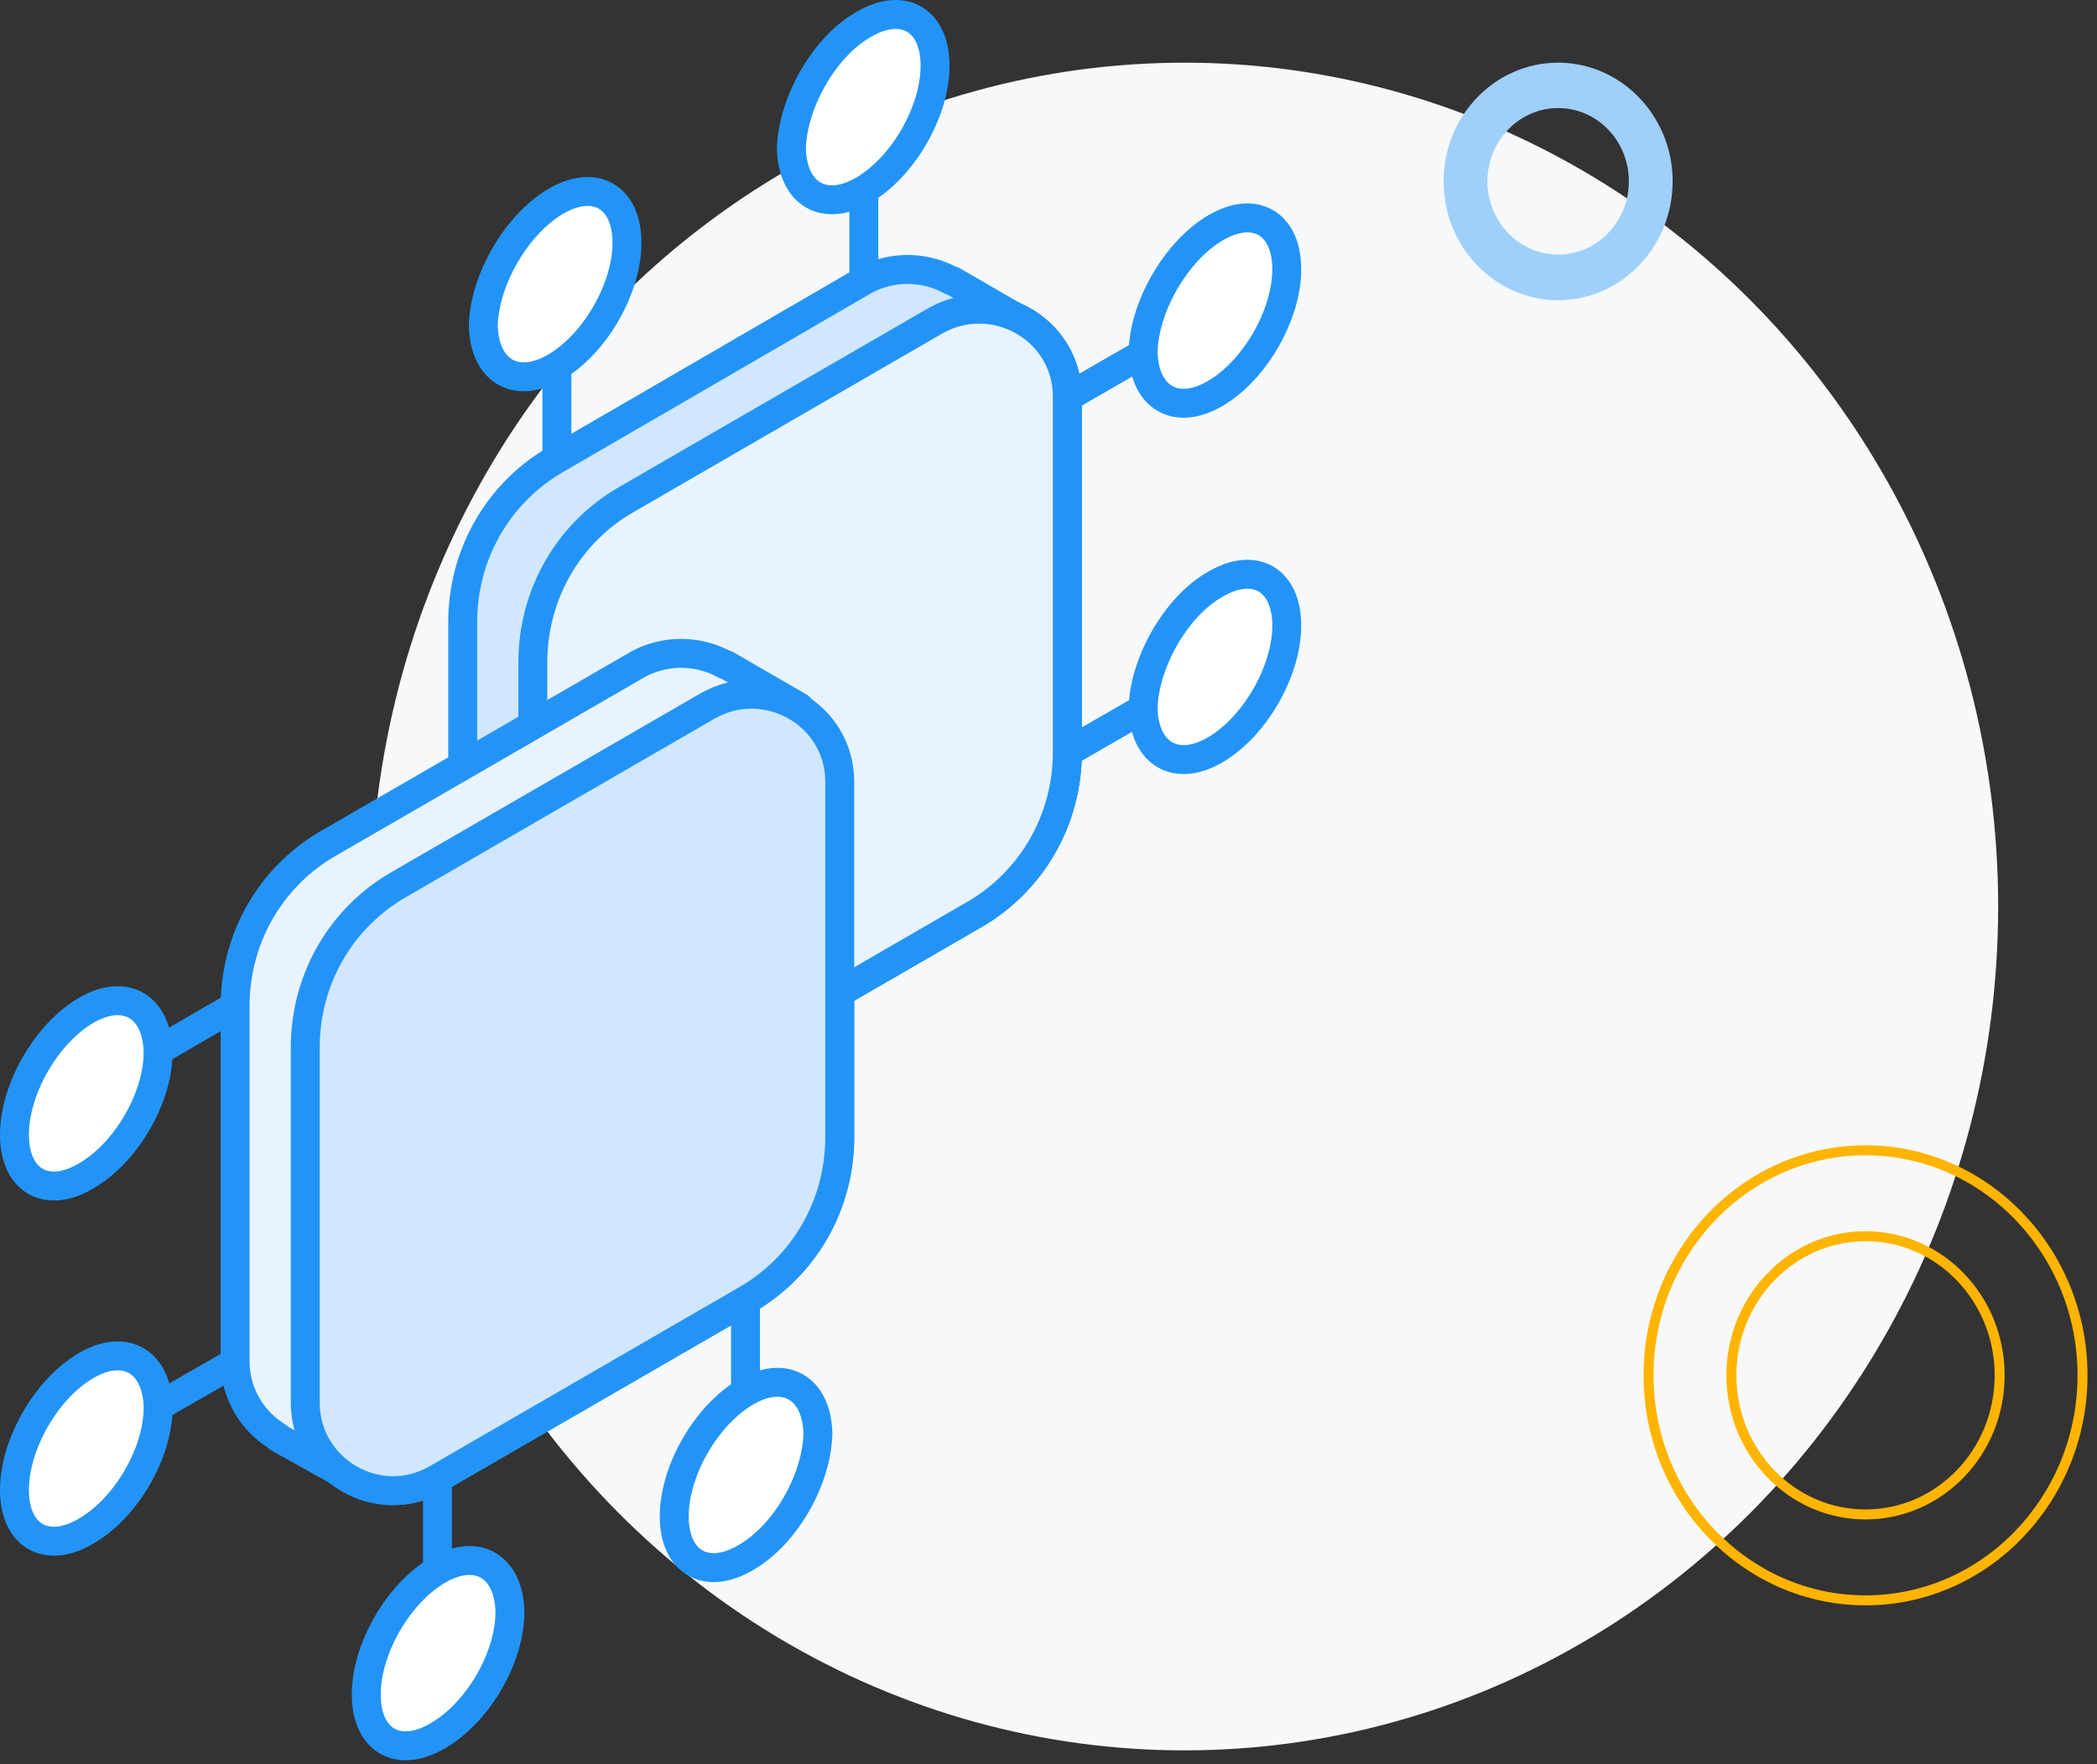 <svg width="145" height="122" viewBox="0 0 145 122" fill="none" xmlns="http://www.w3.org/2000/svg"><rect x="0" y="0" width="145" height="122" fill="#333333" stroke="none"/><ellipse cx="81.901" cy="62.683" rx="56.265" ry="58.349" fill="#F6F8FA"/><path d="M128.995 110.659c-8.272 0-15.004-6.982-15.004-15.56 0-8.579 6.732-15.56 15.004-15.56 8.272 0 15.004 6.981 15.004 15.56 0 8.578-6.732 15.56-15.004 15.56zm0-25.18c-5.106 0-9.276 4.308-9.276 9.62 0 5.312 4.153 9.619 9.276 9.619 5.122 0 9.275-4.307 9.275-9.619 0-5.312-4.153-9.62-9.275-9.62z" stroke="#FFB400" stroke-width=".69" stroke-miterlimit="10"/><path d="M107.739 20.758c-4.361 0-7.919-3.686-7.919-8.22 0-4.533 3.558-8.204 7.919-8.204s7.919 3.687 7.919 8.204c0 4.518-3.543 8.22-7.919 8.22zm0-13.286c-2.695 0-4.891 2.274-4.891 5.066 0 2.793 2.196 5.067 4.891 5.067s4.891-2.274 4.891-5.067c0-2.792-2.181-5.066-4.891-5.066z" fill="#9FD0F9"/><path d="M36.847 70.356v-24.56c0-4.689 2.464-8.98 6.517-11.286l21.301-12.32c4.054-2.305 9.14.557 9.14 5.246v24.56c0 4.69-2.463 8.981-6.517 11.286l-21.3 12.32c-4.134 2.385-9.141-.556-9.141-5.246z" fill="#E8F3FF" stroke="#2394F7" stroke-width="2" stroke-miterlimit="10" stroke-linecap="round" stroke-linejoin="round"/><path d="M21.11 96.983v-24.56c0-4.69 2.463-8.982 6.517-11.286l21.3-12.32c4.054-2.305 9.141.556 9.141 5.246v24.56c0 4.689-2.464 8.98-6.517 11.286l-21.301 12.32c-4.054 2.384-9.14-.557-9.14-5.246z" fill="#D1E7FF" stroke="#2394F7" stroke-width="2" stroke-miterlimit="10" stroke-linecap="round" stroke-linejoin="round"/><path d="M38.507 19.648v12.081" stroke="#2394F7" stroke-width="2" stroke-miterlimit="10" stroke-linecap="round" stroke-linejoin="round"/><path d="M38.425 13.925c2.702-1.59 4.928-.318 4.928 2.861 0 3.18-2.226 6.995-4.928 8.584-2.702 1.59-4.928.318-5.007-2.861.08-3.18 2.305-6.994 5.007-8.584z" fill="#fff" stroke="#2394F7" stroke-width="2" stroke-miterlimit="10" stroke-linecap="round" stroke-linejoin="round"/><path d="M59.73 7.327V19.41" stroke="#2394F7" stroke-width="2" stroke-miterlimit="10" stroke-linecap="round" stroke-linejoin="round"/><path d="M59.73 1.684c2.702-1.59 4.927-.318 4.927 2.862 0 3.179-2.225 6.994-4.928 8.584-2.702 1.59-4.928.318-5.007-2.862.08-3.179 2.305-7.074 5.007-8.584z" fill="#fff" stroke="#2394F7" stroke-width="2" stroke-miterlimit="10" stroke-linecap="round" stroke-linejoin="round"/><path d="M84.21 46.035l-10.492 6.04" stroke="#2394F7" stroke-width="2" stroke-miterlimit="10" stroke-linecap="round" stroke-linejoin="round"/><path d="M84.048 40.392c2.702-1.59 4.927-.318 4.927 2.861 0 3.18-2.225 6.995-4.927 8.584-2.703 1.59-4.928.318-5.008-2.861.08-3.18 2.305-7.074 5.008-8.584z" fill="#fff" stroke="#2394F7" stroke-width="2" stroke-miterlimit="10" stroke-linecap="round" stroke-linejoin="round"/><path d="M84.209 21.476l-10.492 6.04" stroke="#2394F7" stroke-width="2" stroke-miterlimit="10" stroke-linecap="round" stroke-linejoin="round"/><path d="M84.047 15.753c2.702-1.59 4.928-.318 4.928 2.861 0 3.18-2.226 6.995-4.928 8.584-2.702 1.59-4.928.319-5.007-2.86.08-3.18 2.305-6.995 5.007-8.585z" fill="#fff" stroke="#2394F7" stroke-width="2" stroke-miterlimit="10" stroke-linecap="round" stroke-linejoin="round"/><path d="M51.546 102.069V89.988" stroke="#2394F7" stroke-width="2" stroke-miterlimit="10" stroke-linecap="round" stroke-linejoin="round"/><path d="M51.549 107.712c-2.702 1.59-4.928.318-4.928-2.861 0-3.179 2.226-6.995 4.928-8.584 2.702-1.59 4.928-.318 5.007 2.861-.08 3.179-2.225 6.995-5.007 8.584z" fill="#fff" stroke="#2394F7" stroke-width="2" stroke-miterlimit="10" stroke-linecap="round" stroke-linejoin="round"/><path d="M30.25 114.309v-12.081" stroke="#2394F7" stroke-width="2" stroke-miterlimit="10" stroke-linecap="round" stroke-linejoin="round"/><path d="M30.253 120.032c-2.702 1.59-4.927.318-4.927-2.861 0-3.179 2.225-6.994 4.927-8.584 2.703-1.59 4.928-.318 5.008 2.861 0 3.18-2.226 6.995-5.008 8.584z" fill="#fff" stroke="#2394F7" stroke-width="2" stroke-miterlimit="10" stroke-linecap="round" stroke-linejoin="round"/><path d="M5.849 75.602l10.412-6.04" stroke="#2394F7" stroke-width="2" stroke-miterlimit="10" stroke-linecap="round" stroke-linejoin="round"/><path d="M5.928 81.325C3.225 82.915 1 81.643 1 78.463c0-3.179 2.225-6.994 4.928-8.584 2.702-1.59 4.928-.318 5.007 2.862 0 3.179-2.225 6.994-5.007 8.584z" fill="#fff" stroke="#2394F7" stroke-width="2" stroke-miterlimit="10" stroke-linecap="round" stroke-linejoin="round"/><path d="M5.849 100.161l10.412-5.96" stroke="#2394F7" stroke-width="2" stroke-miterlimit="10" stroke-linecap="round" stroke-linejoin="round"/><path d="M5.928 105.884c-2.703 1.59-4.928.318-4.928-2.861 0-3.18 2.225-6.995 4.928-8.584 2.702-1.59 4.928-.318 5.007 2.861 0 3.179-2.225 6.995-5.007 8.584z" fill="#fff" stroke="#2394F7" stroke-width="2" stroke-miterlimit="10" stroke-linecap="round" stroke-linejoin="round"/><path d="M36.846 70.356v-24.56c0-4.689 2.464-8.98 6.517-11.286l21.301-12.32c4.054-2.304 9.14.557 9.14 5.246v24.56c0 4.69-2.463 8.982-6.517 11.286l-21.3 12.32c-4.134 2.385-9.141-.556-9.141-5.246z" fill="#E8F3FF" stroke="#2394F7" stroke-width="2" stroke-miterlimit="10" stroke-linecap="round" stroke-linejoin="round"/><path d="M70.941 22.35l-5.086-2.941h-.08a6.265 6.265 0 00-6.04 0l-21.222 12.32c-4.054 2.304-6.517 6.596-6.517 11.286v24.56a6.083 6.083 0 002.86 5.166l.08.08c.08.079.16.079.239.158l5.563 3.1 2.464-4.371L62.437 60.58c4.053-2.305 6.517-6.597 6.517-11.286V26.006l1.987-3.657z" fill="#D1E7FF" stroke="#2394F7" stroke-width="2" stroke-miterlimit="10" stroke-linecap="round" stroke-linejoin="round"/><path d="M36.844 70.356v-24.56c0-4.69 2.464-8.981 6.518-11.286l21.3-12.32c4.054-2.305 9.141.557 9.141 5.246v24.56c0 4.69-2.464 8.981-6.517 11.286l-21.301 12.32c-4.133 2.384-9.14-.556-9.14-5.246z" fill="#E8F3FF" stroke="#2394F7" stroke-width="2" stroke-miterlimit="10" stroke-linecap="round" stroke-linejoin="round"/><path d="M55.283 48.896l-5.086-2.941h-.08a6.265 6.265 0 00-6.04 0l-21.301 12.32c-4.054 2.305-6.518 6.597-6.518 11.286v24.56a6.083 6.083 0 002.861 5.166l.08.08c.08.08.159.08.238.159l5.564 3.099 2.464-4.371 19.234-11.128c4.054-2.305 6.518-6.597 6.518-11.286V52.552l2.066-3.656z" fill="#E8F3FF" stroke="#2394F7" stroke-width="2" stroke-miterlimit="10" stroke-linecap="round" stroke-linejoin="round"/><path d="M21.107 96.983v-24.56c0-4.69 2.464-8.982 6.517-11.287l21.301-12.32c4.054-2.304 9.14.557 9.14 5.246v24.56c0 4.69-2.463 8.982-6.517 11.287l-21.3 12.319c-4.054 2.385-9.141-.556-9.141-5.245z" fill="#D1E7FF" stroke="#2394F7" stroke-width="2" stroke-miterlimit="10" stroke-linecap="round" stroke-linejoin="round"/></svg>